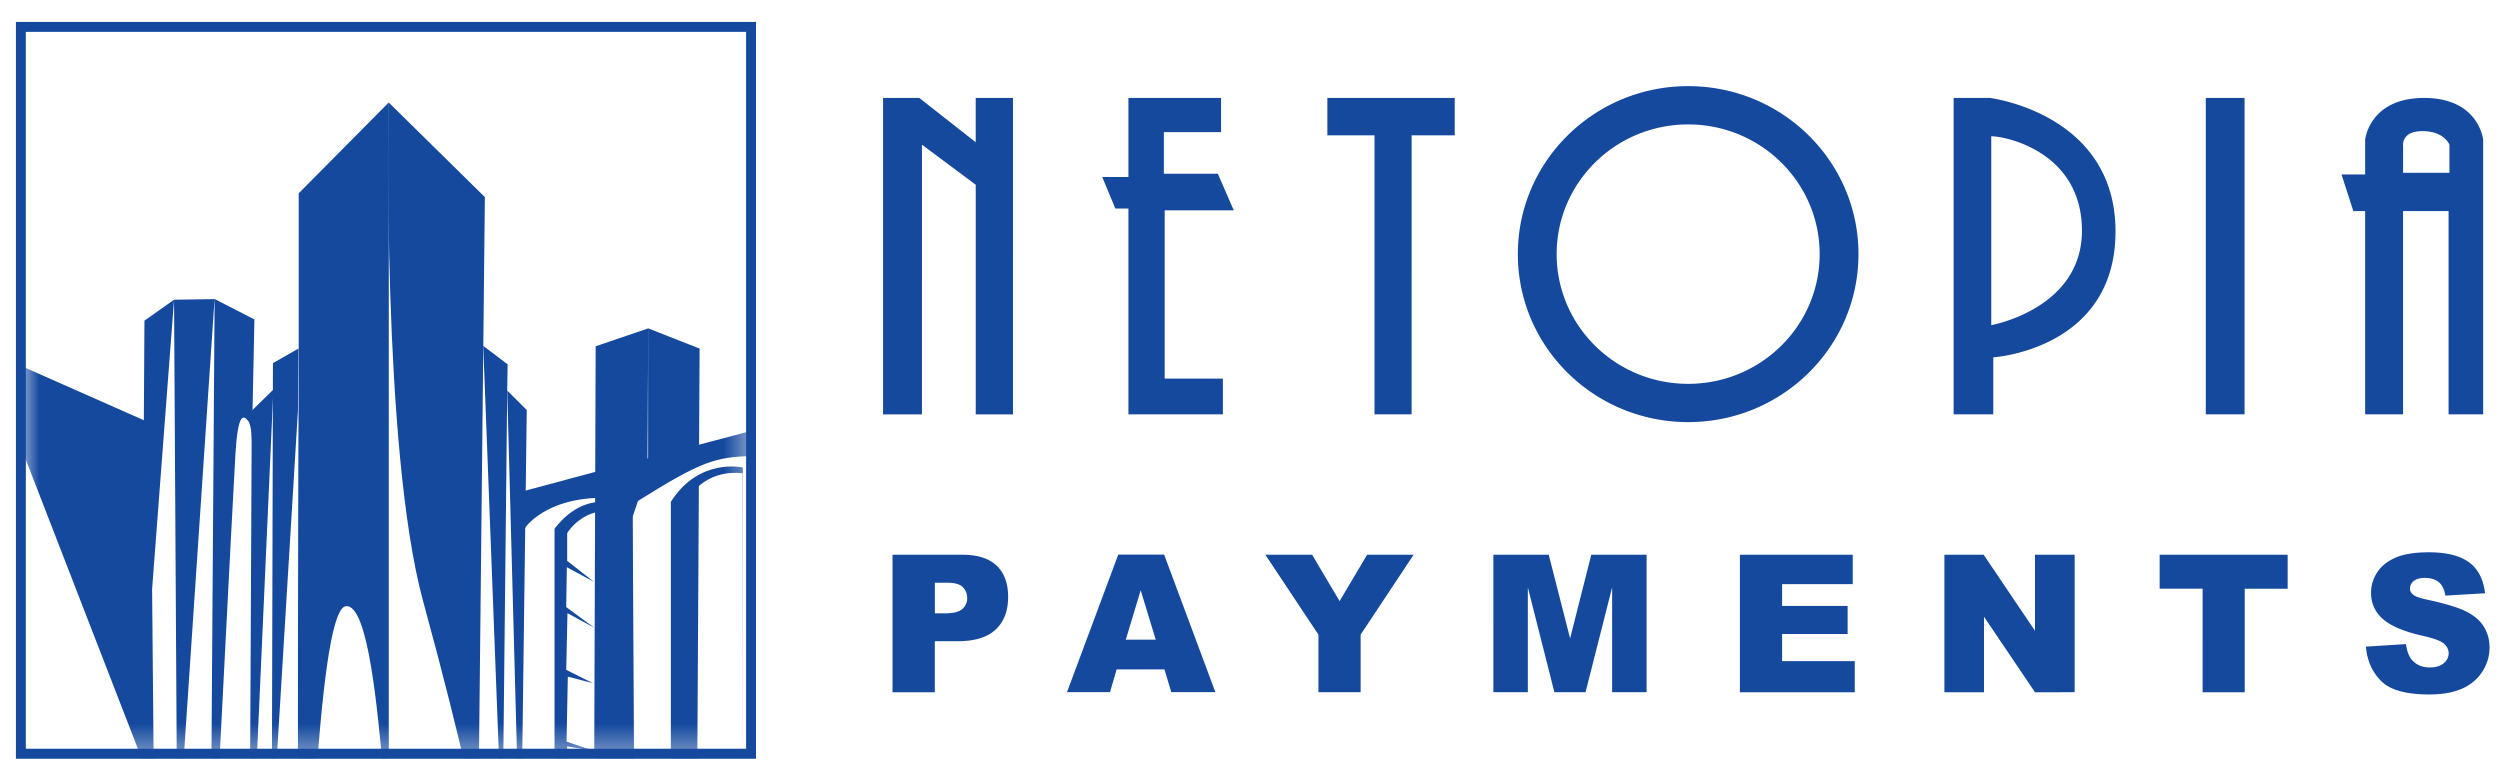 <svg width="95" height="29" fill="none" xmlns="http://www.w3.org/2000/svg"><g clip-path="url(#clip0_984_259)"><mask id="a" style="mask-type:luminance" maskUnits="userSpaceOnUse" x="0" y="1" width="29" height="28"><path d="M28.544 1.019H.797V28.64h27.747V1.02z" fill="#fff"/></mask><g mask="url(#a)" fill="#14499E"><path d="M18.425 7.49l-3.657-3.598s-.27 13.174 1.315 18.971c1.586 5.797 2.09 8.541 2.09 8.541l.252-23.915z"/><path d="M19.29 13.845l-.927-.702.727 19.02.184-17.321.015-.997z"/><path d="M20.017 15.582l-.743-.741.506 18.843.237-18.102zM9.668 12.139l-1.513-.776-.169 24.448s.865-16.985.96-18.56c.097-1.575.301-1.479.482-1.26.153.186.143.848.143.848l.097-4.7zM6.737 32.44l-.123-21.05 1.539-.024-1.416 21.075zm8.037-3.034s-.181.138-.235-.381c-.182-1.769-.526-6.122-1.402-5.988-.474.073-.851 2.395-1.155 6.987-.061.929-.126 1.181-.663 1.42 0-11.157.032-17.92.032-17.92V7.345l3.423-3.452v25.513z"/><path d="M11.344 13.243l-.972.556-.046 18.163.995-16.348.023-2.37z"/><path d="M9.568 15.606l.82-.803-.911 20.31.091-19.507zM.805 13.907l4.661 2.062.023-3.784 1.125-.795-.834 10.996.069 7.638L.805 17.012v-3.105zm21.76 19.36l.07-20.109 1.997-.68-.03 5.499-.56 1.652.054 9.615-1.508 4.124-.023-.1z"/><path d="M24.05 31.26V19.41s-1.585-1.114-2.978.68v15.82l.433-.581.024-2.472.984-.12h-.997l.036-4.374 1.009.17-1.032-.352.048-2.47.96.253-1.02-.509.047-2.156 1.02.558-1.068-.788.024-1.514 1.033.557-1.02-.799V20.26s.78-1.357 2.485-.63c0 2.761.012 11.63.012 11.63z"/><path d="M22.565 17.946l-2.618.703v1.417s1.033-1.59 4.299-1.032c2.413-1.514 2.942-1.67 4.359-1.706 0-1.054.036-.981.036-.981l-4.058 1.078-2.018.521z"/><path d="M28.206 30.24l.021-12.475s-1.66-.39-2.735 1.305v15.822l.433-.581.048-15.071s.576-1.43 2.242-1.257c0 2.762-.009 12.257-.009 12.257z"/><path d="M25.528 19.073v13.326h-.901v1.768l1.852-1.869.08-14.238a2.933 2.933 0 00-1.031 1.013zm1.032-1.367l.025-4.46-1.957-.77v6.29c.843-.52 1.438-.85 1.933-1.06z"/></g><path d="M28.728 28.833H.605v-28h28.123v28zm-27.747-.38h27.371V1.212H.982v27.243zm32.935-7.372h2.659c.58 0 1.013.14 1.301.417.289.278.433.674.433 1.186 0 .528-.157.94-.472 1.237-.314.296-.794.445-1.439.445h-.875v1.939h-1.607V21.08zm1.607 2.226h.392c.309 0 .525-.054.65-.162a.524.524 0 00.188-.414.585.585 0 00-.163-.417c-.108-.115-.312-.171-.61-.171h-.456v1.164zm8.727 2.13h-1.817l-.253.863h-1.633l1.946-5.224h1.745l1.945 5.224h-1.675l-.259-.863zm-.332-1.13l-.572-1.877-.566 1.877h1.138zm4.166-3.226h1.777l1.044 1.762 1.045-1.762h1.767l-2.013 3.036v2.188h-1.603v-2.188l-2.017-3.036zm8.664 0h2.104l.812 3.179.805-3.179h2.102v5.224h-1.31V22.32l-1.01 3.983h-1.185l-1.008-3.983v3.983h-1.31V21.08zm9.369 0h4.287v1.115H67.72v.83h2.49v1.066h-2.49v1.03h2.761v1.183h-4.365V21.08h.001zm7.769 0h1.494l1.95 2.89v-2.89h1.507v5.224H77.33l-1.938-2.869v2.869h-1.505V21.08zm8.182 0h4.863v1.29h-1.632v3.934h-1.6V22.37h-1.632v-1.29h.001zm7.837 3.491l1.523-.096c.033.249.1.439.201.57.165.211.4.317.706.317.229 0 .405-.054.529-.162a.486.486 0 00.185-.376.482.482 0 00-.177-.364c-.118-.107-.391-.208-.819-.303-.702-.159-1.202-.37-1.501-.634a1.28 1.28 0 01-.452-1.008c0-.268.077-.522.23-.761.155-.239.387-.426.697-.563.309-.137.734-.205 1.272-.205.662 0 1.166.125 1.514.373.347.247.554.643.62 1.184l-1.508.089c-.04-.236-.124-.406-.253-.513-.128-.106-.305-.16-.531-.16-.186 0-.326.04-.42.12a.367.367 0 00-.142.29c0 .083.04.158.117.224.075.07.254.133.536.193.7.152 1.2.305 1.503.46.302.157.522.349.66.58.138.23.207.488.207.773 0 .335-.092.644-.276.926-.183.283-.44.498-.77.644-.33.146-.745.22-1.247.22-.88 0-1.49-.172-1.829-.514-.338-.342-.53-.777-.575-1.304zM33.557 3.722v12.024h1.477V5.498l2.044 1.521v8.727h1.415V3.722h-1.416v1.683l-2.143-1.683h-1.377zm8.328 3.004l.497 1.197h.498v7.822h3.59v-1.359h-2.212V7.992h2.625l-.605-1.39h-2.051V5.02H46.4V3.722h-3.52v3.004h-.995zm8.556-1.583h1.791v10.602h1.409V5.143h1.638V3.722H50.44v1.42zm34.854-1.421H83.82v12.023h1.474V3.722zm6.823 0c-2.082 0-2.242 1.584-2.242 1.584V6.63h-.898l.449 1.39h.449v7.724h1.44V8.021h1.73v7.724h1.314V5.306s-.16-1.584-2.242-1.584zm.96 2.844h-1.761V5.564s-.097-.581.737-.581c.833 0 1.025.517 1.025.517v1.066zM64.15 3.273c-3.574 0-6.472 2.858-6.472 6.384 0 3.525 2.898 6.383 6.472 6.383 3.575 0 6.472-2.858 6.472-6.383 0-3.526-2.897-6.384-6.472-6.384zm0 11.313c-2.76 0-4.997-2.207-4.997-4.93 0-2.721 2.237-4.928 4.997-4.928s4.997 2.207 4.997 4.929c0 2.722-2.237 4.929-4.997 4.929zM75.616 3.722h-1.378v12.023h1.506v-2.166s4.645-.29 4.645-4.783c0-4.492-4.773-5.074-4.773-5.074zm.052 8.634V5.178c.583 0 3.446.617 3.446 3.589 0 2.973-3.446 3.59-3.446 3.59z" fill="#14499E"/></g><defs><clipPath id="clip0_984_259"><path fill="#fff" transform="translate(.605 .833)" d="M0 0h94v28H0z"/></clipPath></defs></svg>